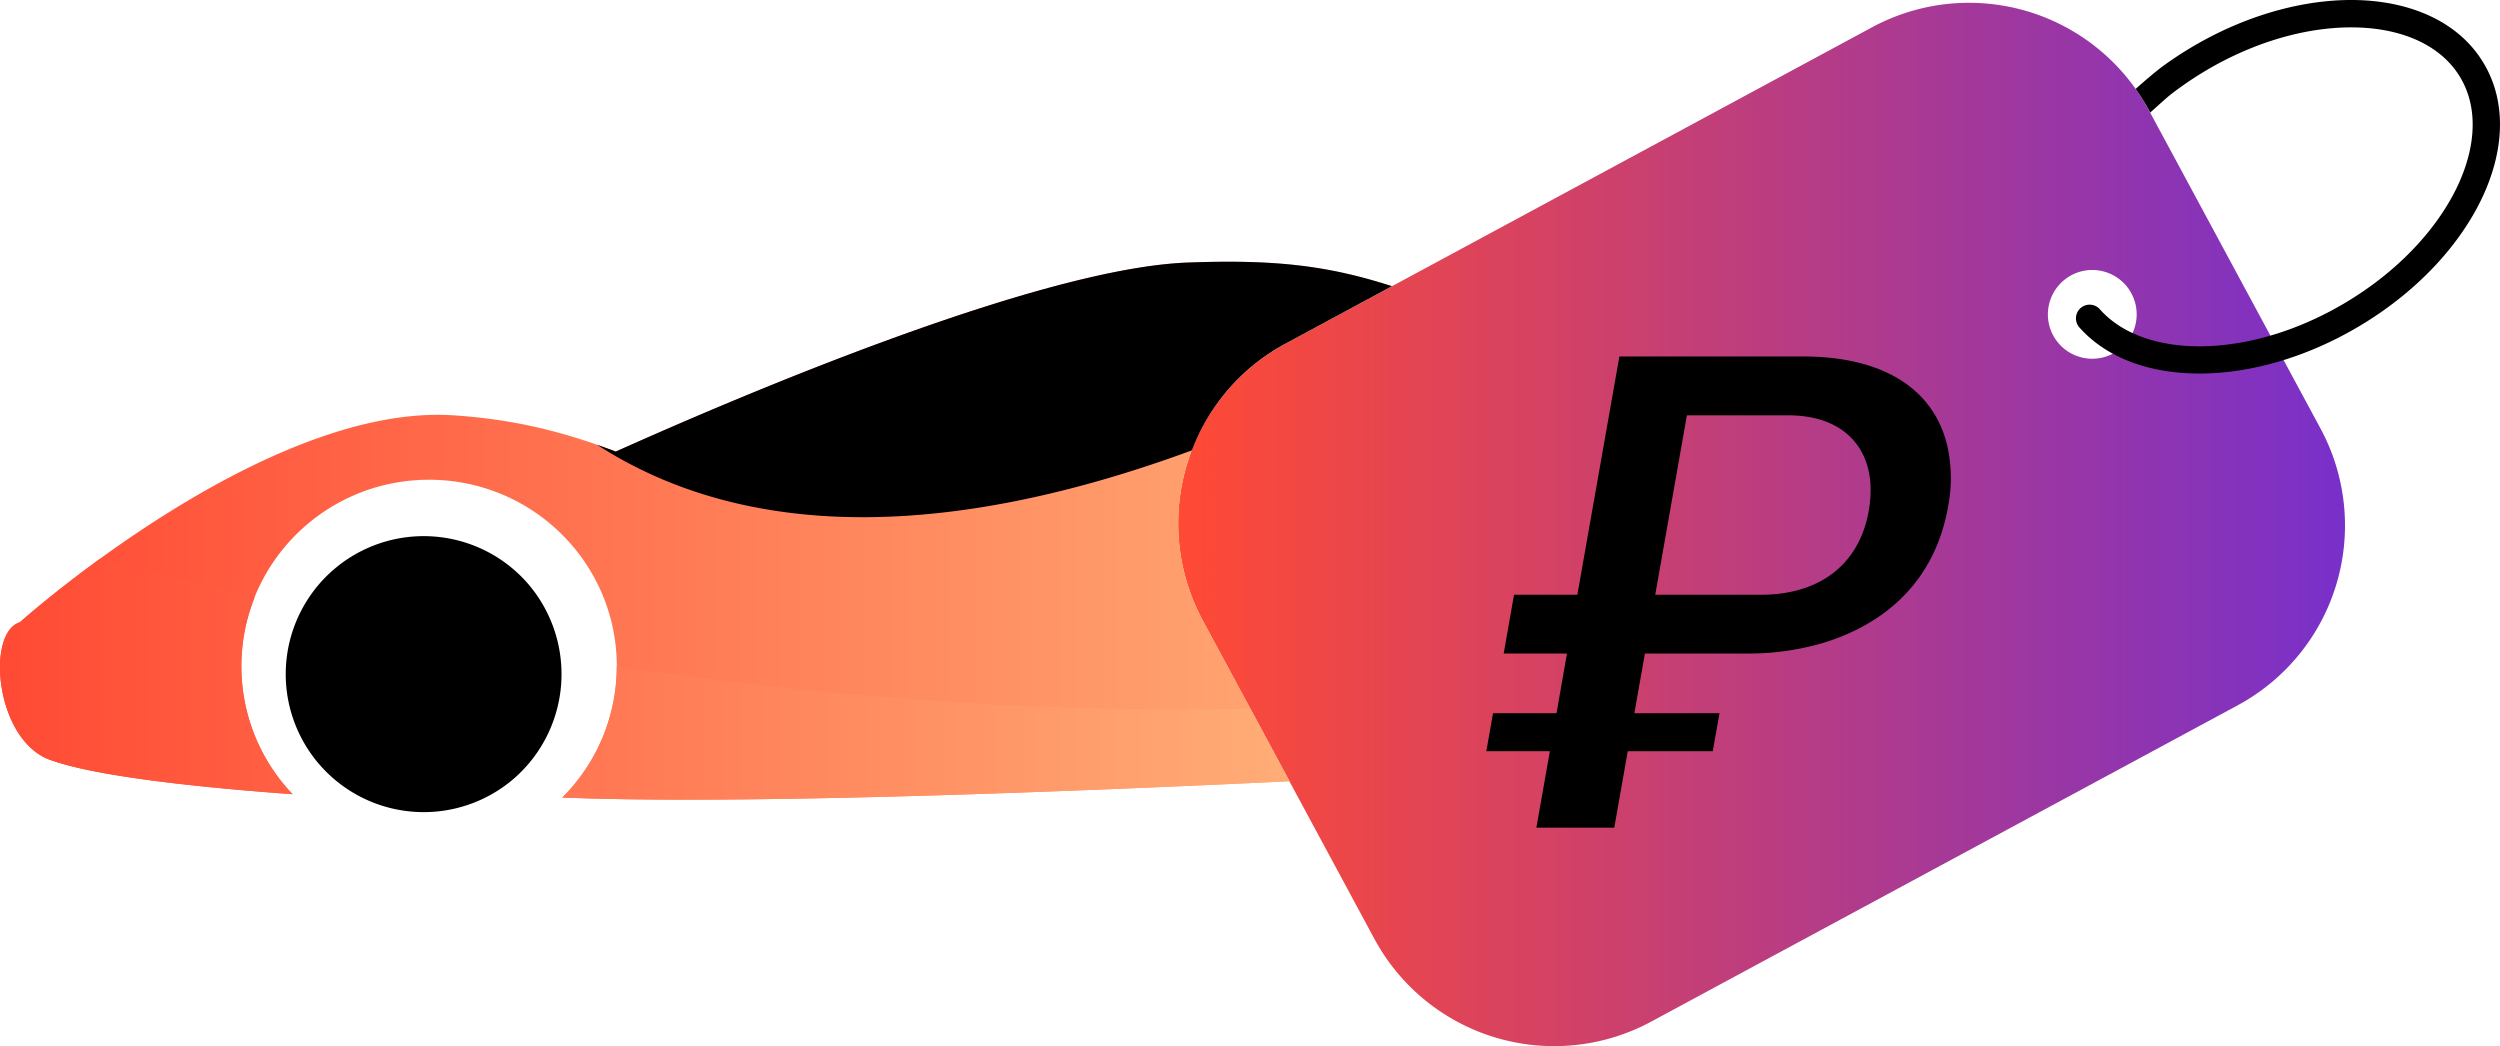 <?xml version="1.0" encoding="UTF-8"?> <svg xmlns="http://www.w3.org/2000/svg" xmlns:xlink="http://www.w3.org/1999/xlink" viewBox="0 0 987.18 413.07"><defs><style>.cls-1,.cls-2{fill-rule:evenodd;}.cls-1{fill:url(#Degradado_sin_nombre_2);}.cls-3{fill:url(#Degradado_sin_nombre_6);}.cls-4{fill:url(#Degradado_sin_nombre_6-2);}</style><linearGradient id="Degradado_sin_nombre_2" x1="465.25" y1="207.08" x2="925.99" y2="207.08" gradientUnits="userSpaceOnUse"><stop offset="0" stop-color="#ff4a34"></stop><stop offset="1" stop-color="#7830ca"></stop></linearGradient><linearGradient id="Degradado_sin_nombre_6" y1="209.56" x2="549.64" y2="209.56" gradientUnits="userSpaceOnUse"><stop offset="0" stop-color="#ff4a34"></stop><stop offset="1" stop-color="#ffad77"></stop></linearGradient><linearGradient id="Degradado_sin_nombre_6-2" x1="0" y1="268.19" x2="509.22" y2="268.19" xlink:href="#Degradado_sin_nombre_6"></linearGradient></defs><g id="Слой_2" data-name="Слой 2"><g id="Слой_1-2" data-name="Слой 1"><path class="cls-1" d="M916.4,169.39l-68-126.11a80.66,80.66,0,0,0-109-32.6l-232,125.13a80.66,80.66,0,0,0-32.59,109l68,126.11a80.66,80.66,0,0,0,109,32.6l232-125.13A80.66,80.66,0,0,0,916.4,169.39Zm-99.69-30.5a17.53,17.53,0,1,1,24.23-5.29A17.56,17.56,0,0,1,816.71,138.89Z"></path><path d="M769.29,199.82a58.46,58.46,0,0,0-.36-23.79c-5.41-22.74-25.65-35.27-57-35.27H639.45l-16.6,94.09h-25l-4.09,23.21h25l-4.14,23.56H589.56l-2.65,15H612l-5.33,30.2h30.76l5.33-30.2h33.56l2.67-15H645.37l4.16-23.56h40.05a104,104,0,0,0,30.32-4.19C739.13,248,763.31,233.84,769.29,199.82Zm-31.39,1.94c-3.7,21-19.22,33.09-42.57,33.09H653.61L666.11,164h40c11.47,0,20.52,3.56,26.17,10.3S739.89,190.51,737.9,201.76Z"></path><path class="cls-2" d="M843.32,35.11c3.36-3,8-7,11.08-9.23q5.4-3.91,11.41-7.47C888.2,5.2,912.06-.83,932.53.09c21.28,1,39.07,9.39,48.32,25.07s8,35.33-1.44,54.42c-9.09,18.36-25.91,36.32-48.31,49.52-20.52,12.11-42.29,18.18-61.54,18.4-20.14.22-37.66-5.95-48.56-18.32a5.4,5.4,0,0,1,8.09-7.15c8.76,9.95,23.34,14.9,40.35,14.72,17.44-.2,37.3-5.78,56.18-16.92,20.55-12.12,35.91-28.44,44.14-45,7.85-15.86,9.08-31.83,1.81-44.15s-21.84-19-39.52-19.79c-18.5-.83-40.21,4.71-60.76,16.83q-5.5,3.26-10.56,6.92Q858.81,36,857,37.44c-1.47,1.15-5.24,4.59-7.93,7l-.65-1.2A81,81,0,0,0,843.32,35.11Z"></path><path class="cls-3" d="M474.83,244.73a80.66,80.66,0,0,1,32.6-109L549.64,113c-24.9-8-45.58-10.65-80.76-9.32-58.36,2.2-176.4,52.51-225.71,74.63C226,171.85,206,165.73,179,164,104.46,159.16,7.83,245.73,7.83,245.73-5.55,249.85-1.89,292.08,19.64,300c18.31,6.72,60,11,95.86,13.63a73.12,73.12,0,0,1-20.22-50c-.3-40.67,32.65-73.89,73.6-74.19s74.37,32.43,74.67,73.1a73.15,73.15,0,0,1-21.49,52.38c71.28,2.94,202.56-2.4,287.16-6.42Z"></path><path d="M208.26,230.24A54.49,54.49,0,1,0,203,307.38,54.68,54.68,0,0,0,208.26,230.24Z"></path><path d="M507.43,135.77,549.64,113c-24.9-8-45.58-10.65-80.76-9.32-58.36,2.2-176.4,52.51-225.71,74.63-2.39-.9-4.86-1.79-7.39-2.67,47.67,30.81,121.45,43.9,234.87,2.2A79.94,79.94,0,0,1,507.43,135.77Z"></path><path class="cls-4" d="M7.83,245.73s12.42-11.1,31.72-25.12c16.93,4.61,37.44,9.88,61,15.34a73.18,73.18,0,0,0,15,77.65C79.66,311,38,306.69,19.64,300-1.89,292.08-5.55,249.85,7.83,245.73Zm485.93,34.09c-89.07,2-175.08-5.62-250.22-16.71a73.13,73.13,0,0,1-21.48,51.8c71.28,2.94,202.56-2.4,287.16-6.42Z"></path></g></g></svg> 